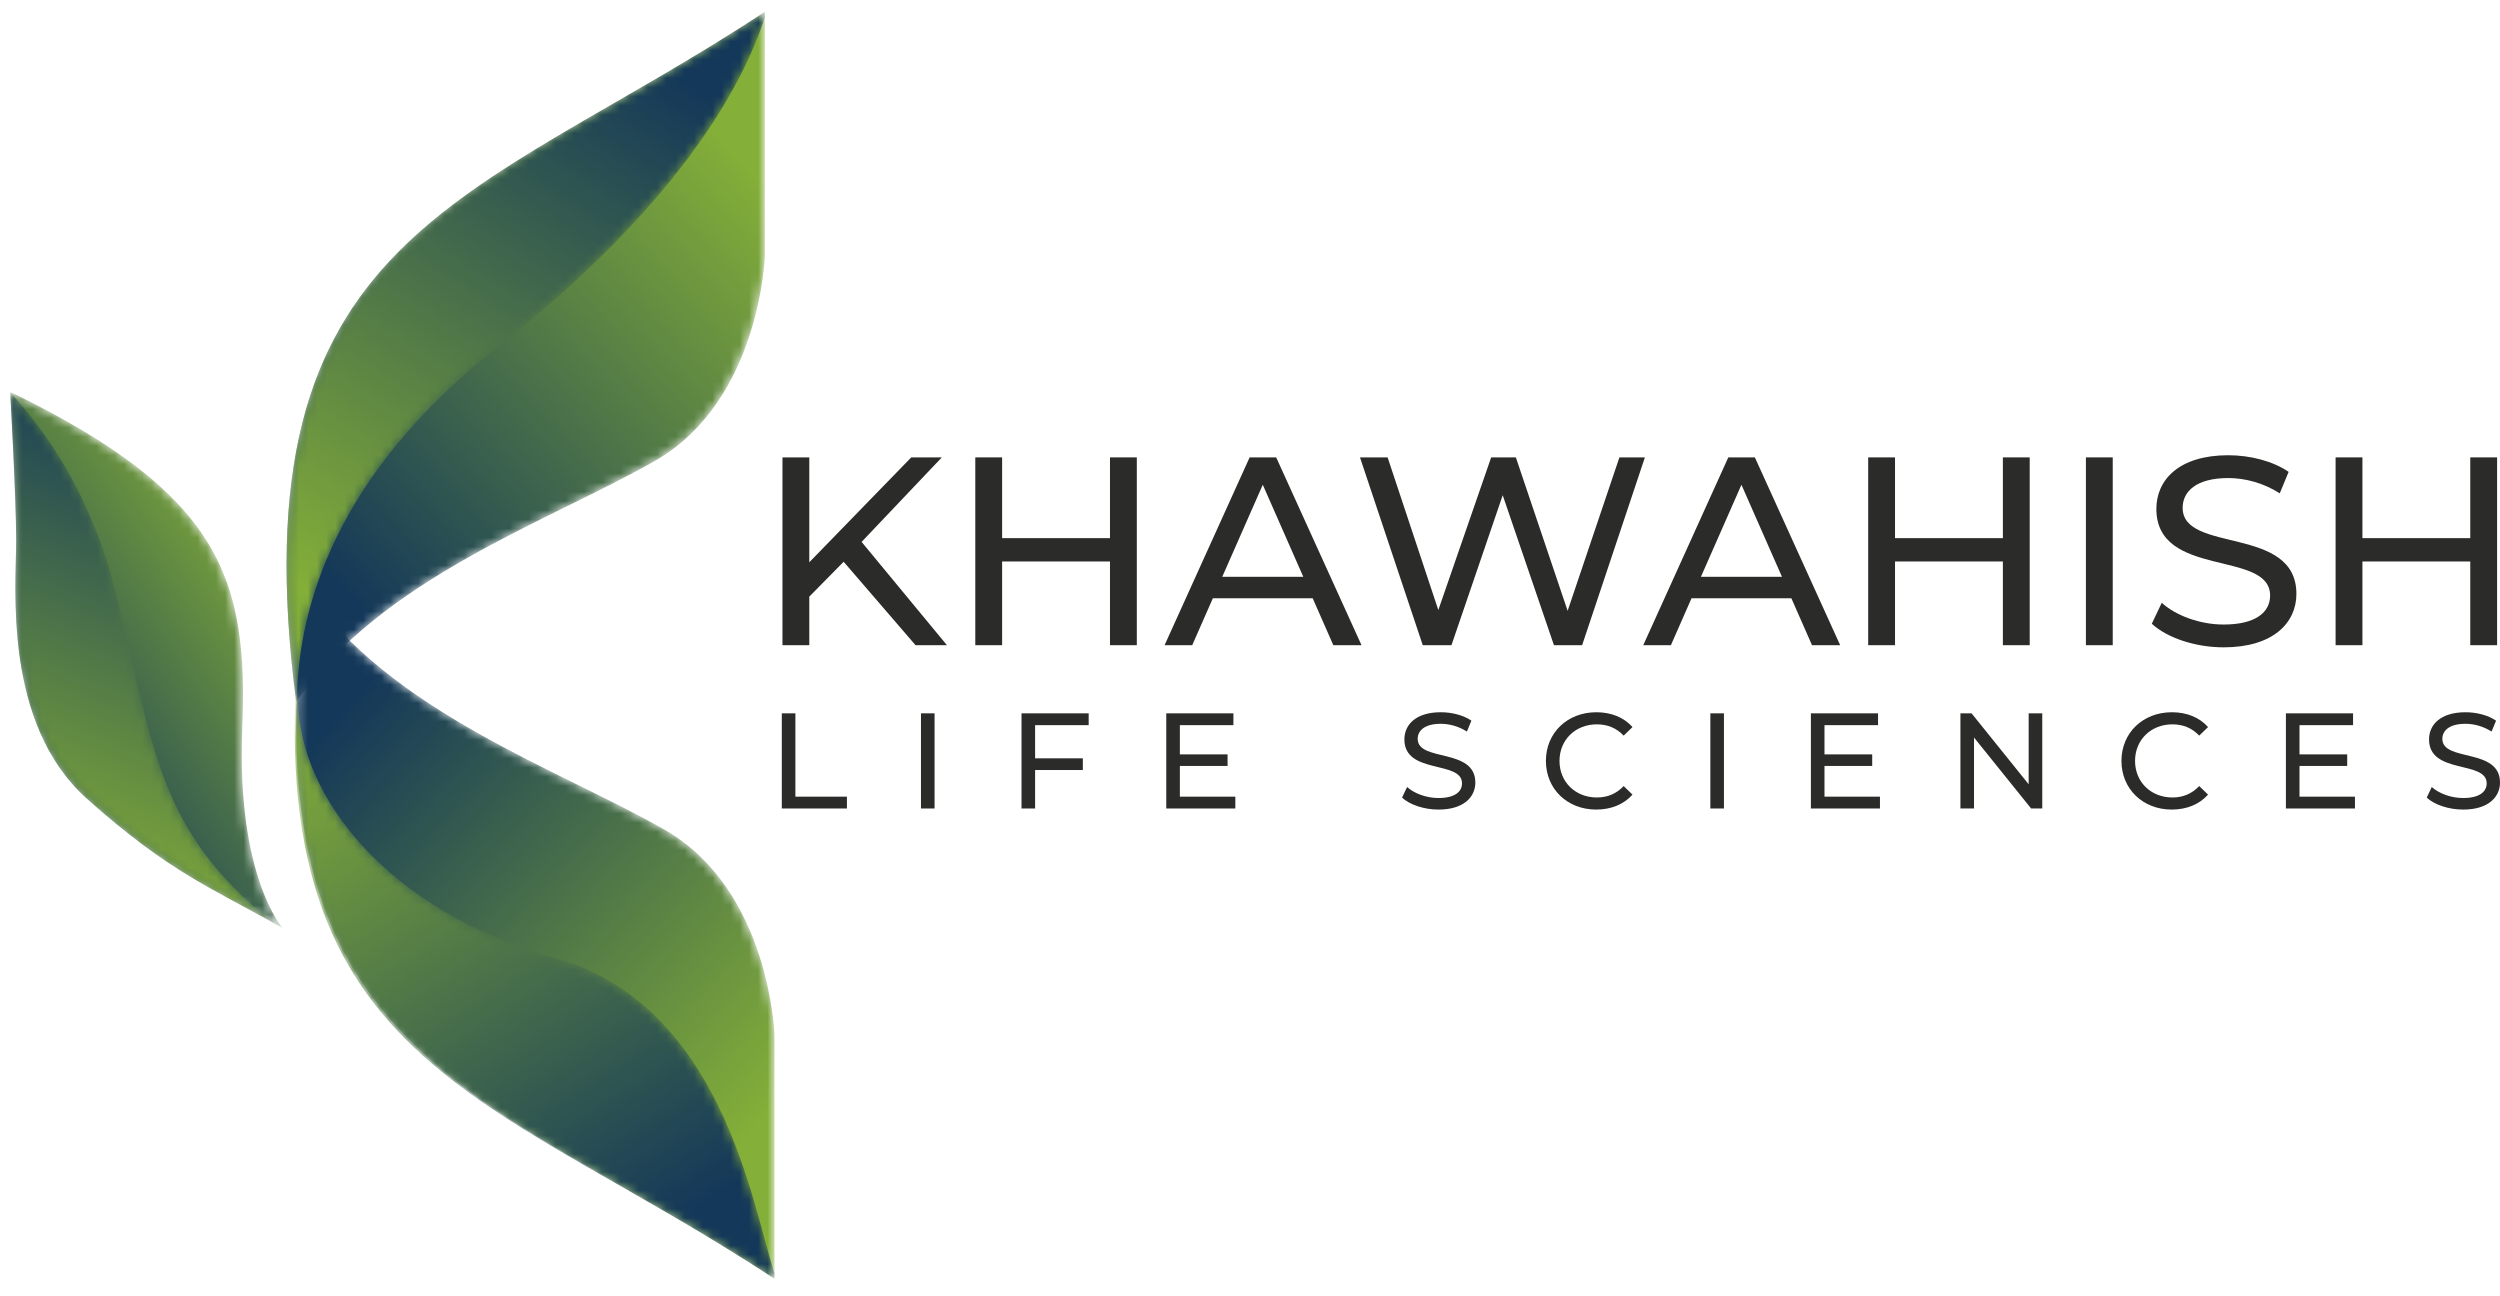 <svg width="272" height="141" viewBox="0 0 272 141" fill="none" xmlns="http://www.w3.org/2000/svg">
<mask id="mask0_331_473" style="mask-type:luminance" maskUnits="userSpaceOnUse" x="32" y="64" width="53" height="76">
<path d="M33.266 64.028C26.687 115.252 52.128 117.977 84.262 139.128V112.565C84.262 112.565 83.77 96.822 72.292 90.264C60.814 83.705 42.448 77.474 33.266 64.028Z" fill="white"/>
</mask>
<g mask="url(#mask0_331_473)">
<path fill-rule="evenodd" clip-rule="evenodd" d="M33.266 64.028C26.687 115.252 52.128 117.977 84.262 139.128V112.565C84.262 112.565 83.77 96.822 72.292 90.264C60.814 83.705 42.448 77.474 33.266 64.028Z" fill="url(#paint0_linear_331_473)"/>
</g>
<mask id="mask1_331_473" style="mask-type:luminance" maskUnits="userSpaceOnUse" x="32" y="64" width="53" height="76">
<path d="M33.101 64.519C26.522 115.744 52.127 117.977 84.262 139.128V138.538C81.768 130.833 78.515 109.304 60.321 104.202C42.128 99.099 32.572 86.65 32.433 76.262L33.101 64.519Z" fill="white"/>
</mask>
<g mask="url(#mask1_331_473)">
<path fill-rule="evenodd" clip-rule="evenodd" d="M33.101 64.519C26.522 115.744 52.127 117.977 84.262 139.128V138.538C81.768 130.833 78.515 109.304 60.321 104.202C42.128 99.099 32.572 86.65 32.433 76.262L33.101 64.519Z" fill="url(#paint1_linear_331_473)"/>
</g>
<mask id="mask2_331_473" style="mask-type:luminance" maskUnits="userSpaceOnUse" x="31" y="1" width="53" height="76">
<path d="M32.22 76.388C25.641 25.163 51.082 22.438 83.216 1.286V27.851C83.216 27.851 82.724 43.592 71.246 50.151C59.768 56.71 41.402 62.941 32.22 76.388Z" fill="white"/>
</mask>
<g mask="url(#mask2_331_473)">
<path fill-rule="evenodd" clip-rule="evenodd" d="M32.22 76.388C25.641 25.163 51.082 22.438 83.216 1.286V27.851C83.216 27.851 82.724 43.592 71.246 50.151C59.768 56.71 41.402 62.941 32.22 76.388Z" fill="url(#paint2_linear_331_473)"/>
</g>
<mask id="mask3_331_473" style="mask-type:luminance" maskUnits="userSpaceOnUse" x="31" y="1" width="53" height="76">
<path d="M32.22 76.388C25.641 25.163 51.082 22.438 83.216 1.286V1.877C80.723 9.582 73.681 22.348 54.029 37.853C36.637 51.574 32.429 65.899 32.289 76.288L32.22 76.388Z" fill="white"/>
</mask>
<g mask="url(#mask3_331_473)">
<path fill-rule="evenodd" clip-rule="evenodd" d="M32.22 76.388C25.641 25.163 51.082 22.438 83.216 1.286V1.877C80.723 9.582 73.681 22.348 54.029 37.853C36.637 51.574 32.429 65.899 32.289 76.288L32.22 76.388Z" fill="url(#paint3_linear_331_473)"/>
</g>
<mask id="mask4_331_473" style="mask-type:luminance" maskUnits="userSpaceOnUse" x="1" y="42" width="30" height="60">
<path d="M30.785 101.005C30.785 101.005 25.701 95.43 26.357 79.196C27.013 62.962 24.061 53.78 1.104 42.629C1.104 42.629 1.76 53.944 1.76 58.863C1.76 63.782 0.285 78.704 9.467 86.903C18.65 95.102 23.077 96.577 30.785 101.005Z" fill="white"/>
</mask>
<g mask="url(#mask4_331_473)">
<path fill-rule="evenodd" clip-rule="evenodd" d="M30.785 101.005C30.785 101.005 25.701 95.43 26.357 79.196C27.013 62.962 24.061 53.78 1.104 42.629C1.104 42.629 1.76 53.944 1.76 58.863C1.76 63.782 0.285 78.704 9.467 86.903C18.65 95.102 23.077 96.577 30.785 101.005Z" fill="url(#paint4_linear_331_473)"/>
</g>
<mask id="mask5_331_473" style="mask-type:luminance" maskUnits="userSpaceOnUse" x="1" y="42" width="29" height="59">
<path d="M1.107 42.679C1.154 43.48 1.76 54.13 1.76 58.863C1.76 63.782 0.285 78.704 9.467 86.903C18.161 94.665 22.592 96.401 29.579 100.321C17.146 90.239 16.809 81.645 12.583 64.438C10.027 54.033 5.034 46.932 1.107 42.679Z" fill="white"/>
</mask>
<g mask="url(#mask5_331_473)">
<path fill-rule="evenodd" clip-rule="evenodd" d="M1.107 42.679C1.154 43.48 1.76 54.13 1.76 58.863C1.76 63.782 0.285 78.704 9.467 86.903C18.161 94.665 22.592 96.401 29.579 100.321C17.146 90.239 16.809 81.645 12.583 64.438C10.027 54.033 5.034 46.932 1.107 42.679Z" fill="url(#paint5_linear_331_473)"/>
</g>
<path d="M268.766 49.764H271.685V70.197H268.766V61.089H257.032V70.197H254.113V49.764H257.032V58.55H268.766V49.764Z" fill="#2B2B2A"/>
<path d="M241.938 70.43C238.815 70.43 235.75 69.379 234.116 67.861L235.196 65.585C236.713 66.957 239.311 67.949 241.938 67.949C245.47 67.949 246.988 66.577 246.988 64.796C246.988 59.805 234.612 62.958 234.612 55.368C234.612 52.216 237.064 49.53 242.435 49.53C244.828 49.53 247.309 50.172 249.002 51.34L248.039 53.675C246.258 52.537 244.244 52.011 242.435 52.011C238.961 52.011 237.472 53.471 237.472 55.252C237.472 60.243 249.849 57.12 249.849 64.621C249.849 67.745 247.339 70.43 241.938 70.43Z" fill="#2B2B2A"/>
<path d="M226.947 70.197V49.764H229.866V70.197H226.947Z" fill="#2B2B2A"/>
<path d="M217.913 49.764H220.832V70.197H217.913V61.089H206.178V70.197H203.259V49.764H206.178V58.55H217.913V49.764Z" fill="#2B2B2A"/>
<path d="M197.146 70.197L194.899 65.088H184.04L181.793 70.197H178.786L188.039 49.764H190.929L200.211 70.197H197.146ZM185.062 62.753H193.877L189.469 52.741L185.062 62.753Z" fill="#2B2B2A"/>
<path d="M176.192 49.764H178.965L172.135 70.197H169.07L163.495 53.88L157.919 70.197H154.796L147.966 49.764H150.972L156.489 66.373L162.239 49.764H164.925L170.558 66.46L176.192 49.764Z" fill="#2B2B2A"/>
<path d="M145.067 70.197L142.819 65.088H131.961L129.713 70.197H126.706L135.96 49.764H138.849L148.132 70.197H145.067ZM132.982 62.753H141.797L137.39 52.741L132.982 62.753Z" fill="#2B2B2A"/>
<path d="M120.766 49.764H123.685V70.197H120.766V61.089H109.031V70.197H106.112V49.764H109.031V58.55H120.766V49.764Z" fill="#2B2B2A"/>
<path d="M99.61 70.197L91.788 61.119L88.051 64.913V70.197H85.132V49.764H88.051V61.177L99.143 49.764H102.471L93.743 58.959L103.026 70.197H99.61Z" fill="#2B2B2A"/>
<path d="M267.992 88.082C266.409 88.082 264.856 87.55 264.028 86.781L264.575 85.627C265.344 86.322 266.661 86.825 267.992 86.825C269.781 86.825 270.551 86.13 270.551 85.228C270.551 82.699 264.279 84.296 264.279 80.45C264.279 78.853 265.522 77.492 268.243 77.492C269.456 77.492 270.713 77.818 271.571 78.409L271.083 79.593C270.181 79.016 269.16 78.749 268.243 78.749C266.483 78.749 265.729 79.489 265.729 80.391C265.729 82.92 272 81.338 272 85.139C272 86.722 270.728 88.082 267.992 88.082Z" fill="#2B2B2A"/>
<path d="M250.185 86.677H256.219V87.964H248.706V77.611H256.012V78.897H250.185V82.077H255.376V83.335H250.185V86.677Z" fill="#2B2B2A"/>
<path d="M236.286 88.082C233.151 88.082 230.814 85.849 230.814 82.787C230.814 79.726 233.151 77.492 236.301 77.492C237.899 77.492 239.289 78.039 240.236 79.104L239.274 80.036C238.475 79.193 237.499 78.809 236.36 78.809C234.023 78.809 232.293 80.495 232.293 82.787C232.293 85.08 234.023 86.766 236.36 86.766C237.499 86.766 238.475 86.367 239.274 85.524L240.236 86.455C239.289 87.52 237.899 88.082 236.286 88.082Z" fill="#2B2B2A"/>
<path d="M220.719 77.611H222.198V87.964H220.985L214.773 80.243V87.964H213.294V77.611H214.507L220.719 85.331V77.611Z" fill="#2B2B2A"/>
<path d="M198.504 86.677H204.539V87.964H197.025V77.611H204.332V78.897H198.504V82.077H203.696V83.335H198.504V86.677Z" fill="#2B2B2A"/>
<path d="M186.086 87.964V77.611H187.565V87.964H186.086Z" fill="#2B2B2A"/>
<path d="M173.667 88.082C170.531 88.082 168.194 85.849 168.194 82.787C168.194 79.726 170.531 77.492 173.682 77.492C175.279 77.492 176.669 78.039 177.616 79.104L176.655 80.036C175.856 79.193 174.88 78.809 173.741 78.809C171.404 78.809 169.673 80.495 169.673 82.787C169.673 85.08 171.404 86.766 173.741 86.766C174.88 86.766 175.856 86.367 176.655 85.524L177.616 86.455C176.669 87.52 175.279 88.082 173.667 88.082Z" fill="#2B2B2A"/>
<path d="M156.508 88.082C154.926 88.082 153.372 87.55 152.544 86.781L153.091 85.627C153.861 86.322 155.177 86.825 156.508 86.825C158.298 86.825 159.067 86.13 159.067 85.228C159.067 82.699 152.796 84.296 152.796 80.45C152.796 78.853 154.038 77.492 156.76 77.492C157.972 77.492 159.23 77.818 160.088 78.409L159.599 79.593C158.697 79.016 157.677 78.749 156.76 78.749C154.999 78.749 154.245 79.489 154.245 80.391C154.245 82.92 160.516 81.338 160.516 85.139C160.516 86.722 159.244 88.082 156.508 88.082Z" fill="#2B2B2A"/>
<path d="M128.369 86.677H134.404V87.964H126.89V77.611H134.196V78.897H128.369V82.077H133.56V83.335H128.369V86.677Z" fill="#2B2B2A"/>
<path d="M118.448 78.897H112.62V82.506H117.812V83.778H112.62V87.964H111.141V77.611H118.448V78.897Z" fill="#2B2B2A"/>
<path d="M100.202 87.964V77.611H101.681V87.964H100.202Z" fill="#2B2B2A"/>
<path d="M85.06 87.964V77.611H86.539V86.677H92.145V87.964H85.06Z" fill="#2B2B2A"/>
<defs>
<linearGradient id="paint0_linear_331_473" x1="34.844" y1="79.958" x2="81.636" y2="123.196" gradientUnits="userSpaceOnUse">
<stop stop-color="#143859"/>
<stop offset="1" stop-color="#84AF38"/>
</linearGradient>
<linearGradient id="paint1_linear_331_473" x1="76.678" y1="130.865" x2="39.648" y2="72.782" gradientUnits="userSpaceOnUse">
<stop stop-color="#143859"/>
<stop offset="1" stop-color="#84AF38"/>
</linearGradient>
<linearGradient id="paint2_linear_331_473" x1="33.798" y1="60.453" x2="80.59" y2="17.224" gradientUnits="userSpaceOnUse">
<stop stop-color="#143859"/>
<stop offset="1" stop-color="#84AF38"/>
</linearGradient>
<linearGradient id="paint3_linear_331_473" x1="75.913" y1="9.767" x2="38.483" y2="67.901" gradientUnits="userSpaceOnUse">
<stop stop-color="#143859"/>
<stop offset="1" stop-color="#84AF38"/>
</linearGradient>
<linearGradient id="paint4_linear_331_473" x1="-1.004" y1="83.309" x2="32.888" y2="60.334" gradientUnits="userSpaceOnUse">
<stop stop-color="#143859"/>
<stop offset="1" stop-color="#84AF38"/>
</linearGradient>
<linearGradient id="paint5_linear_331_473" x1="25.304" y1="46.04" x2="5.39" y2="96.956" gradientUnits="userSpaceOnUse">
<stop stop-color="#143859"/>
<stop offset="1" stop-color="#84AF38"/>
</linearGradient>
</defs>
</svg>
